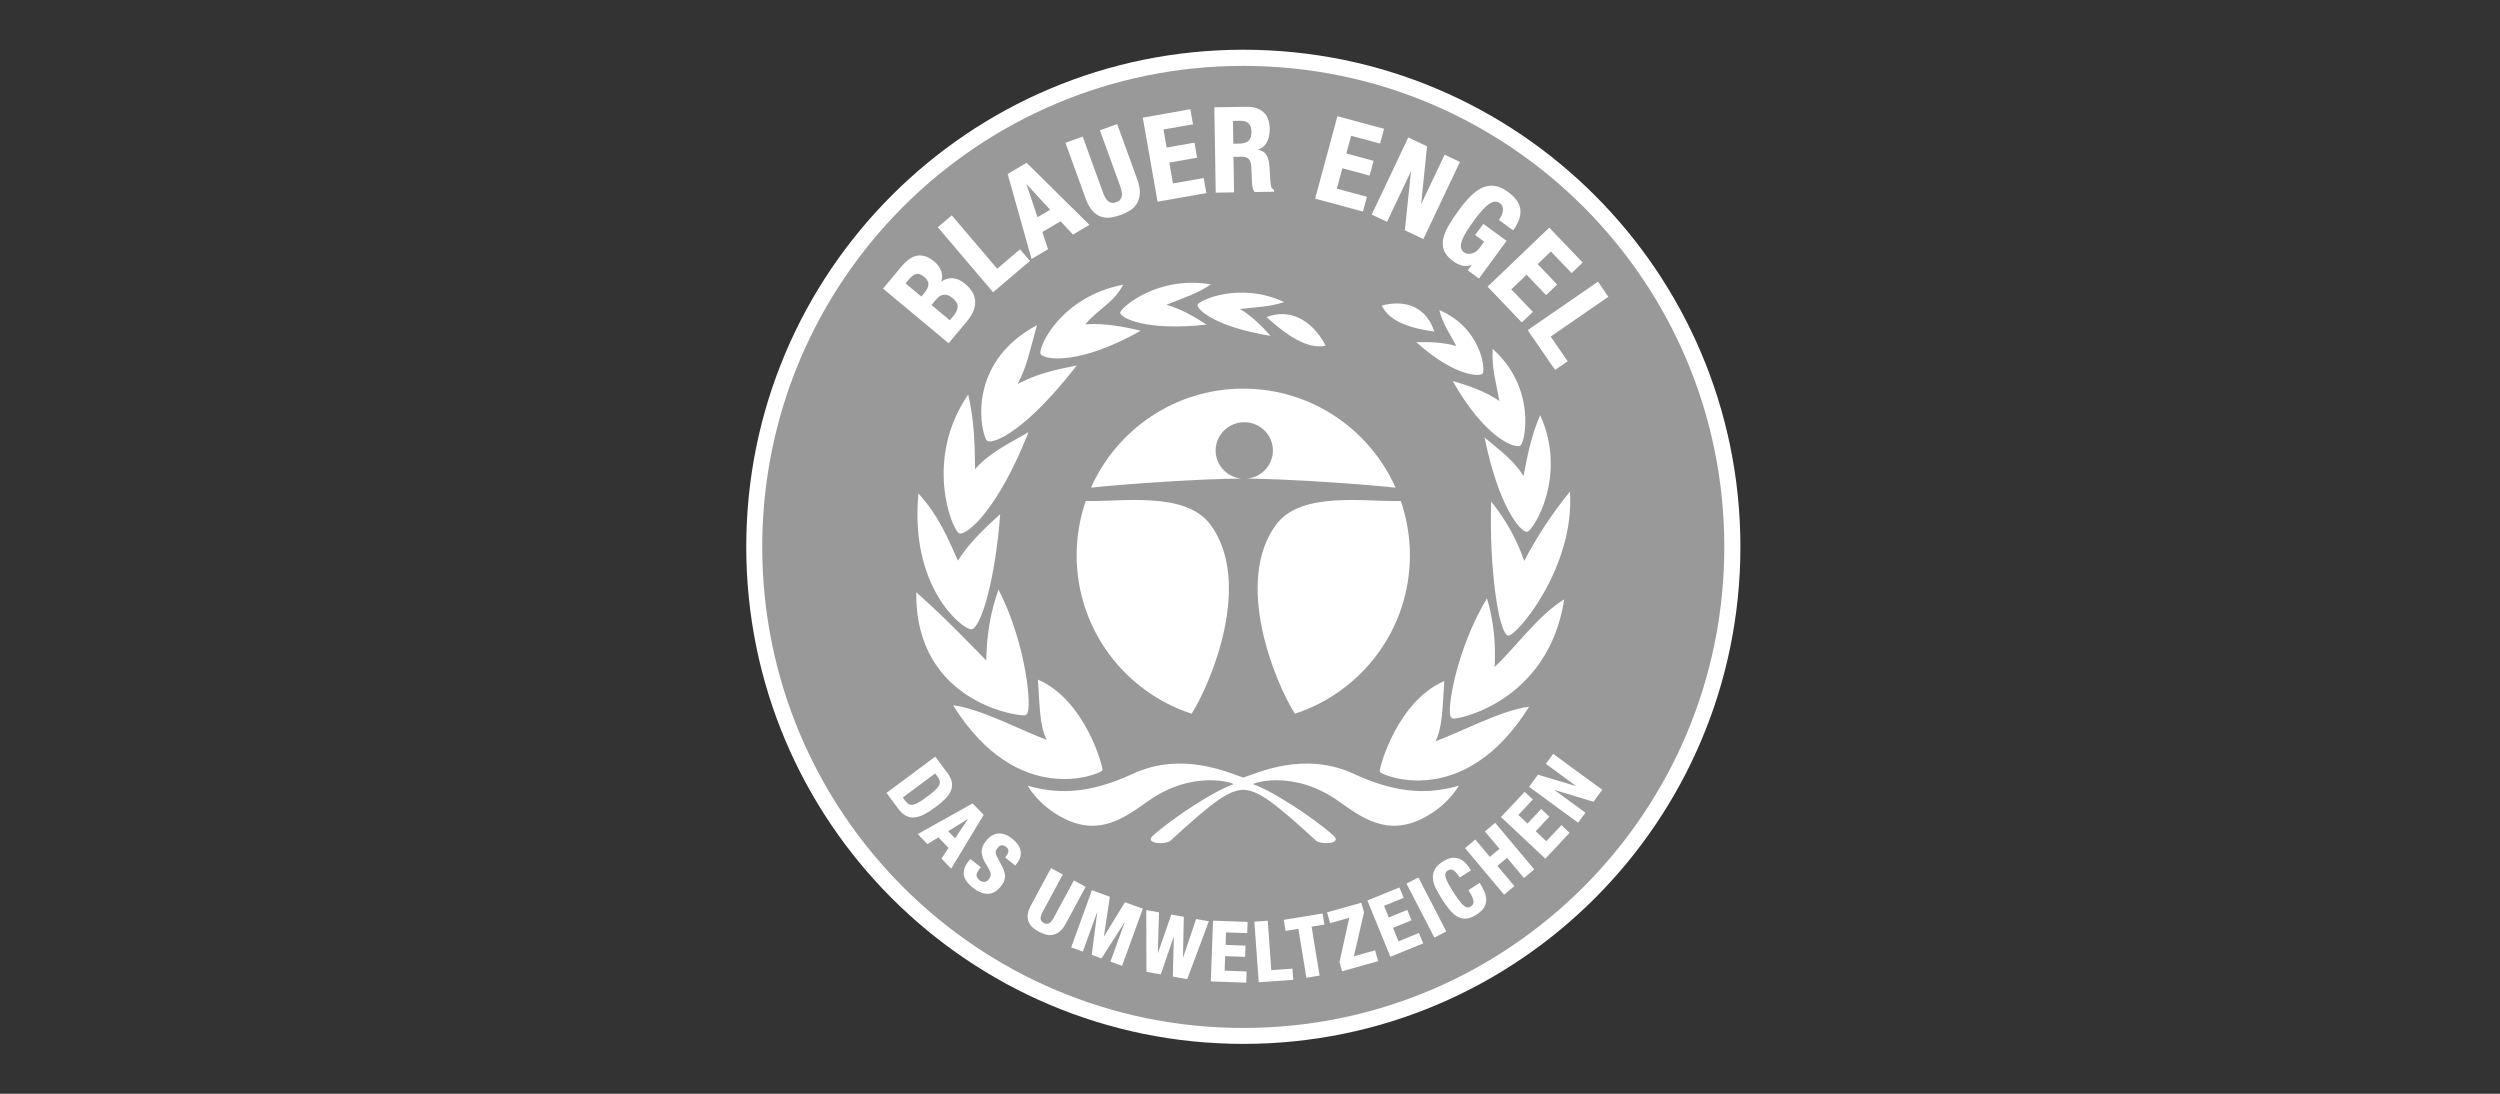 <svg clip-rule="evenodd" fill-rule="evenodd" stroke-linejoin="round" stroke-miterlimit="2" viewBox="0 0 800 350" xmlns="http://www.w3.org/2000/svg"><rect x="0" y="0" width="800" height="350" fill="#333333" stroke="none"/><g fill-rule="nonzero"><path d="m.001-135.373c37.382 0 67.686 30.305 67.686 67.686 0 37.383-30.304 67.687-67.686 67.687s-67.687-30.304-67.687-67.687c0-37.381 30.305-67.686 67.687-67.686" fill="#fff" transform="matrix(-2.35 0 0 2.35 397.866 334.041)"/><g fill="#999"><path d="m0 2.488-3.229-3.505 1.504 4.522z" transform="matrix(2.35 0 0 2.35 336.044 61.276)"/><path d="m0 2.271c.34-.409.527-.817.556-1.214.027-.385-.203-.783-.684-1.184-.243-.202-.475-.339-.687-.405-.211-.066-.412-.083-.598-.052-.185.031-.363.107-.527.227-.171.125-.338.285-.496.474l-.573.689 2.497 2.08z" transform="matrix(2.35 0 0 2.35 305.143 95.704)"/><path d="m0 3.093c.528-.009.936-.139 1.212-.388.271-.246.404-.668.394-1.255-.015-.986-.5-1.464-1.479-1.464l-1.042.016.051 3.105z" transform="matrix(2.35 0 0 2.35 396.692 38.687)"/><path d="m0-2.208c-.393-.328-.75-.465-1.063-.409-.318.057-.659.3-1.011.723l-.471.566 2.152 1.793.359-.431c.394-.472.599-.889.61-1.238.01-.339-.183-.677-.576-1.004" transform="matrix(2.35 0 0 2.35 295.757 93.809)"/><path d="m0 2.662 1.783-2.662-2.72 1.694z" transform="matrix(2.35 0 0 2.35 305.631 262.002)"/><path d="m0 .439c.252-.224.442-.441.565-.644.117-.195.169-.394.154-.591-.015-.198-.11-.417-.283-.649l-.355-.477-4.405 3.278.374.504c.161.216.327.363.493.436.096.043.205.065.323.065.079 0 .165-.011.255-.03.23-.051.503-.172.809-.359.314-.192.695-.453 1.132-.779.364-.271.68-.524.938-.754" transform="matrix(2.35 0 0 2.35 299.054 252.009)"/><path d="m0 69.401-5.336-1.614 4.243 3.107-.998 1.361-.077-.057-6.6-4.834 1.208-1.649 5.225 1.561-4.144-3.036.996-1.361.077.057 6.601 4.834zm-6.553 7.749-.071-.066-5.965-5.599 3.224-3.434 1.115 1.046-1.976 2.105 1.247 1.171 1.859-1.982 1.115 1.046-1.859 1.981 1.444 1.357 2.053-2.188 1.115 1.046zm-2.909 2.636-2.307-2.751-1.31 1.099 2.306 2.75-1.397 1.171-5.318-6.344 1.399-1.17 1.985 2.369 1.309-1.099-1.985-2.369 1.398-1.171 5.317 6.344zm-5.438 4.018c-.2.334-.535.653-.995.949-.526.338-1.009.526-1.433.558-.056.005-.112.007-.167.007-.367 0-.72-.095-1.048-.283-.369-.211-.726-.526-1.058-.934-.326-.402-.661-.87-.996-1.391-.33-.513-.616-1.011-.85-1.478-.236-.474-.377-.93-.416-1.355-.04-.432.041-.847.241-1.232s.568-.751 1.094-1.09c.499-.322.955-.497 1.355-.521.403-.024.762.045 1.073.207.307.16.575.377.8.646.218.262.411.521.571.771l.051.081-1.532.986-.052-.081c-.309-.479-.591-.794-.839-.935-.231-.133-.48-.108-.76.073-.151.097-.251.218-.295.359-.045.144-.037.333.027.561.067.239.195.534.38.874.188.348.438.766.746 1.243.329.509.613.915.849 1.204.232.287.44.494.616.615.154.106.292.159.412.159l.029-.001c.134-.01.267-.058.399-.142.112-.072.203-.158.272-.255.066-.092.098-.214.095-.364-.003-.159-.054-.363-.149-.607-.1-.249-.268-.557-.499-.916l-.052-.081 1.533-.987.052.081c.24.372.44.748.596 1.117.16.376.243.75.247 1.108.004.363-.096.718-.297 1.054m-6.758 4.097-3.802-7.353 1.62-.837.044.085 3.757 7.268zm-5.994 2.613-3.13-7.664 4.36-1.781.578 1.415-2.673 1.091.647 1.583 2.515-1.028.579 1.416-2.515 1.028.749 1.834 2.777-1.135.579 1.416zm-6.573 1.974-.355-1.261 1.328-6.025-2.609.734-.414-1.471 4.664-1.315.368 1.305-.006.024-1.377 5.969 2.89-.814.415 1.472zm-3.58-17.813c-6.037-5.552-7.935-6.806-9.881-6.907-1.946.101-3.843 1.355-9.88 6.907-.68.624-3.667.462-2.414-.659 2.902-2.598 8.54-6.206 10.945-6.993.298-.097-5.377-2.137-11.635 2.304-3.098 2.197-6.529 4.786-11.379 2.372-3.56-1.773-4.983-4.487-4.983-4.487 3.612 1.055 7.984 1.326 14.253-1.593 6.783-3.16 13.156-.134 15.094.493 1.937-.627 8.31-3.653 15.093-.493 6.268 2.919 10.641 2.648 14.252 1.593 0 0-1.422 2.714-4.985 4.487-4.846 2.414-8.277-.175-11.377-2.372-6.258-4.441-11.933-2.401-11.635-2.304 2.405.787 8.043 4.395 10.946 6.993 1.253 1.121-1.734 1.283-2.414.659m.51 18.398-1.799.294-.016-.096-1.07-6.566-1.743.285-.246-1.509 5.284-.863.247 1.509-1.743.285zm-8.288.914-.592-8.257 1.819-.13.483 6.732 2.879-.207.11 1.525zm-1.567-6.697-2.886-.105-.062 1.709 2.716.099-.055 1.528-2.716-.099-.073 1.98 2.999.109-.056 1.528-4.82-.175.301-8.273 4.707.172zm-8.171 6.27-1.955-.352.134-5.467-1.777 5.173-1.954-.351-.02-8.414 1.733.311-.163 5.577 1.839-5.276 1.7.305-.111 5.586 1.787-5.284 1.734.311zm-8.869-1.814-1.586-.576 1.971-5.43-3.181 4.991-1.337-.486.762-5.87-1.972 5.431-1.586-.576 2.825-7.781 2.442.887-.812 5.424 2.867-4.678 2.432.883zm-8.503-4.667c-.297.237-.609.387-.929.448-.127.024-.257.036-.384.036-.191 0-.385-.028-.576-.082-.311-.089-.619-.216-.915-.376-.295-.159-.571-.343-.819-.547-.254-.208-.449-.461-.579-.751-.131-.292-.179-.634-.143-1.016.036-.378.188-.816.451-1.304l2.725-5.047 1.604.866-2.724 5.047c-.095.175-.171.342-.226.498-.053.151-.078.293-.074.424.003.126.038.244.104.351s.176.202.327.284c.148.08.282.12.399.12.143-.005.26-.042.368-.108.111-.069.217-.168.313-.295.1-.133.199-.288.293-.462l2.725-5.047 1.604.866-2.724 5.047c-.249.461-.525.814-.82 1.048m-5.353-10.166c-.079.304-.245.616-.494.924l-.203.251-1.366-1.101.06-.074c.229-.284.356-.543.379-.769.021-.215-.077-.406-.299-.585-.129-.105-.253-.173-.367-.205-.112-.03-.217-.036-.312-.016s-.183.061-.262.122c-.085.067-.164.145-.236.234-.144.178-.228.36-.25.54-.022.177.053.424.223.734l.638 1.213c.159.306.27.584.332.828.063.247.086.481.07.696-.016.217-.074.427-.172.625-.095.192-.224.39-.384.589-.546.677-1.152 1.021-1.8 1.021l-.023-.001c-.648-.007-1.332-.298-2.034-.863-.734-.592-1.137-1.189-1.197-1.773s.155-1.184.638-1.783l.266-.331 1.42 1.144-.21.26c-.114.142-.207.281-.278.414-.066.126-.1.249-.101.367-.002.118.029.238.092.358.064.122.175.247.329.371.177.142.377.212.612.212.233-.001.44-.119.636-.362.106-.132.18-.26.221-.383.04-.119.05-.249.03-.386-.02-.142-.073-.303-.158-.477-.088-.18-.21-.391-.361-.627-.208-.324-.373-.631-.491-.913-.119-.286-.188-.568-.206-.839-.018-.274.022-.545.121-.806.097-.257.255-.522.468-.787.518-.643 1.095-.982 1.714-1.01.617-.029 1.241.213 1.862.714.288.232.531.481.723.739.195.263.327.543.392.833.065.293.058.596-.022.902m-10.735.231.969-1.458-1.388-1.434-1.489.92-1.322-1.366 7.472-4.181 1.505 1.555-4.425 7.33zm-3.879-5.598c-.346 0-.676-.083-.981-.247-.356-.191-.704-.514-1.036-.96l-1.591-2.139 6.64-4.941 1.653 2.221c.345.465.552.905.613 1.308.061.405.007.801-.16 1.176-.165.369-.428.733-.782 1.083-.348.344-.768.699-1.248 1.057-.57.424-1.1.764-1.577 1.009-.481.248-.933.391-1.343.425-.063.006-.126.008-.188.008m-1.547-75.057c.304-.364.628-.676.962-.926.34-.253.699-.422 1.067-.503.371-.081.764-.061 1.168.059.4.119.819.36 1.246.715.488.407.817.877.977 1.397.135.436.126.89-.026 1.354.424-.313.894-.472 1.4-.472h.026c.612.007 1.229.266 1.834.77.35.292.649.62.89.975.243.361.395.759.45 1.185.054.425.003.881-.152 1.357-.153.474-.453.98-.889 1.504l-2.552 3.063-8.931-7.439zm6.83-6.937 6.183 7.268 3.11-2.645 1.348 1.585-5.012 4.265-7.532-8.855zm10.191-7.154 8.555 8.45-2.243 1.323-1.683-1.814-2.487 1.466.773 2.351-2.243 1.323-3.255-11.576zm7.634-3.573 2.752 7.586c.096.267.203.507.316.713.111.202.241.366.386.489.142.119.306.196.488.228.184.032.393.005.627-.079.244-.088.425-.204.539-.343.115-.139.189-.303.222-.486.033-.188.027-.397-.017-.623-.046-.233-.118-.485-.214-.75l-2.751-7.586 2.348-.852 2.752 7.586c.25.692.363 1.309.333 1.836-.029.529-.163.994-.396 1.384-.233.388-.549.71-.939.957-.383.242-.803.447-1.249.608-.445.162-.896.279-1.341.348-.157.025-.315.037-.469.037-.288 0-.575-.044-.85-.131-.425-.133-.825-.4-1.189-.794-.362-.39-.68-.958-.945-1.69l-2.751-7.586zm14.661-3.721.361 2.05-4.021.709.433 2.459 3.785-.667.361 2.05-3.784.667.5 2.838 4.178-.736.362 2.05-6.639 1.17-2.017-11.448zm-3.266 26.627c1.987.56 3.791 1.596 5.477 2.702-8.263.901-11.585-.88-11.766-1.577l.008-.064c.092-.708 5.138-5.078 12.347-3.842-2.024 1.349-3.606 1.768-6.066 2.781m10.977-26.963c.936 0 1.686.241 2.226.717.561.494.853 1.259.869 2.275.013.783-.138 1.436-.448 1.941-.26.422-.648.727-1.154.906.429.099.762.269.99.508.285.298.469.783.545 1.44.025.217.046.452.06.701.015.251.03.531.046.841.03.598.07 1.063.118 1.382.062.287.185.478.376.579l.05.026.004.25-2.642.042-.03-.039c-.129-.169-.213-.368-.251-.59-.036-.211-.062-.432-.076-.658l-.1-2.193c-.027-.424-.138-.759-.331-.995-.181-.221-.489-.333-.914-.333l-1.178.019.079 4.835-2.498.04-.188-11.623zm-.945 27.536c1.608.963 2.941 2.293 4.151 3.658-7.481-1.214-9.965-3.555-9.953-4.202l.022-.053c.255-.59 5.76-3.154 11.791-.347-2.108.679-3.603.661-6.011.944m11.675 5.004c-2.516.541-5.423-1.492-8.063-3.902 2.935-1.127 6.019.079 8.063 3.902m-1.423-20.127 3.004-11.13 6.353 1.716-.542 2.01-3.942-1.065-.651 2.411 3.71 1.002-.542 2.01-3.71-1.002-.751 2.782 4.095 1.106-.542 2.01-6.508-1.757zm15.211-7.03-.799 7.876 3.196-6.738 2.084.988-.042.087-4.94 10.415-2.522-1.196.844-8.043-3.269 6.892-2.084-.988.041-.087 4.941-10.415zm7.629 5.591c.543-.22 1.099-.284 1.657-.189.553.094 1.14.366 1.744.808 1.034.759 1.599 1.577 1.68 2.434.08.852-.233 1.768-.933 2.721l-.056.078-1.938-1.421.057-.077c.121-.165.229-.352.321-.555.088-.199.146-.403.169-.606.022-.2.005-.394-.052-.576-.054-.176-.168-.329-.34-.454-.414-.304-.882-.288-1.409.043-.55.345-1.253 1.097-2.088 2.236-.402.549-.753 1.064-1.042 1.53-.289.464-.504.889-.642 1.262-.134.364-.18.687-.138.96.041.267.181.485.429.666.1.074.234.129.397.163.165.035.345.036.537.003s.391-.111.594-.233c.201-.121.391-.303.566-.542l.635-.864-1.228-.899 1.117-1.525 3.164 2.32-.057.077-3.701 5.049-1.524-1.117.523-.714c-.414.132-.811.163-1.178.094-.437-.083-.886-.291-1.334-.62-.579-.424-.983-.879-1.201-1.351-.22-.476-.278-1.011-.175-1.59.103-.57.348-1.196.727-1.859.376-.658.863-1.397 1.45-2.196.569-.777 1.125-1.43 1.655-1.943.534-.519 1.078-.894 1.614-1.113m13.564 10.235-1.503 1.44-2.824-2.949-1.803 1.728 2.657 2.774-1.504 1.441-2.657-2.776-2.081 1.993 2.934 3.064-1.503 1.441-4.663-4.869 8.396-8.04zm-10.159 50.803c-1.251-.261-2.595-9.068-2.299-18.26 1.992 2.471 3.492 5.167 4.5 8.086 1.726-3.307 3.801-6.456 6.225-9.447.701 10.328-7.323 19.786-8.426 19.621m-7.561 11.28-.186-.15c-.725-.562.659-9.243 4.876-16.216.945 3.155 1.191 6.154 1.048 9.335 2.5-2.237 5.924-7.06 9.468-9.19-2.168 14.112-14.839 16.478-15.206 16.221m-1.126-5.092c-.241 3.657-.25 6.358-1.189 8.177 2.949-.993 8.909-4.224 12.741-4.683-8.871 14.216-20.051 9.294-20.288 8.906l-.048-.092c-.1-.459 2.384-9.572 8.784-12.308m-22.902-21.299c3.424-4.637 12.313-3.072 16.984-3.22.798 2.317 1.238 4.801 1.238 7.388 0 10.078-6.572 18.615-15.661 21.575-2.774-4.388-8.312-17.95-2.561-25.743m14.388-29.837c3.674-.958 6.221.583 7.152 3.538-3.085-.416-6.074-1.281-7.152-3.538m21.568 14.914c3.726 8.171-.814 15.549-1.715 15.872l-.084.026c-.966-.005-3.897-3.623-5.767-12.843 1.945 1.664 3.989 3.072 5.303 5.258.611-3.219 1.082-5.509 2.263-8.313m-6.464-9.004c5.898 5.22 4.479 12.572 3.788 13.15l-.064.051c-.854.338-4.857-1.211-9.163-8.83 2.247.643 4.495 1.437 6.351 2.72-.492-2.795-1.055-4.426-.912-7.091m-7.271-5.301c5.694 2.435 6.305 8.057 5.911 8.631l-.037.05c-.572.438-3.977.222-9.008-4.304 1.858-.042 3.752.024 5.461.531-1.018-1.904-1.821-2.955-2.327-4.908m-49.38 33.396c0-2.587.44-5.072 1.238-7.388 4.67.149 13.56-1.417 16.983 3.22 5.751 7.793.213 21.355-2.562 25.743-9.088-2.961-15.659-11.498-15.659-21.575m-4.084 25.11c-.94-1.82-.947-4.52-1.187-8.177 6.4 2.736 8.882 11.848 8.783 12.307l-.048.093c-.237.388-11.418 5.31-20.287-8.906 3.831.459 9.79 3.689 12.739 4.683m-8.225-10.788c.064-3.302.51-6.405 1.669-9.65 3.794 7.351 4.62 16.393 3.852 16.956l-.198.151c-.388.254-15.038-1.462-14.849-16.745 4.433 3.962 7.153 6.897 9.526 9.288m-3.855-13.586c1.415-2.265 3.394-4.214 5.755-6.321-.643 8.691-2.584 15.558-3.932 15.665-1.182.032-8.426-5.666-7.2-18.495 2.736 3.019 3.901 5.845 5.377 9.151m9.616-17.505c-4.088 10.374-8.26 13.992-9.391 13.799l-.092-.049c-.988-.562-4.771-10.103 1.269-18.869.802 3.515.882 6.283.931 10.164 1.985-2.281 4.667-3.504 7.283-5.045m15.284-13.804c-8.299 4.68-12.983 3.983-13.615 3.223l-.033-.079c-.346-.893 2.736-7.763 11.245-9.413-1.322 2.504-3.17 3.113-5.171 5.401 2.481-.191 5.069.27 7.574.868m-8.723 4.724c-6.8 8.794-11.208 10.753-12.209 10.277-.754-.751-3.112-10.472 6.793-15.754-1.039 3.679-1.328 5.548-2.642 8.018 2.555-1.388 5.136-1.953 8.058-2.541m22.815 7.736c-2.152 0-3.898 1.722-3.898 3.847 0 1.987 1.525 3.62 3.482 3.825-5.883.031-16.379.787-20.459 1.236 3.531-7.942 11.485-13.484 20.738-13.484 9.252 0 17.205 5.542 20.737 13.485-4.02-.443-14.27-1.184-20.198-1.235 1.964-.199 3.496-1.836 3.496-3.827 0-2.125-1.746-3.847-3.898-3.847m48.161-19.138 1.417 2.057-7.856 5.415 2.317 3.362-1.714 1.181-.055-.079-3.679-5.339zm-48.298-29.389c-36.177 0-65.504 29.327-65.504 65.503 0 36.177 29.327 65.504 65.504 65.504 36.176 0 65.502-29.327 65.502-65.504 0-36.176-29.326-65.503-65.502-65.503" transform="matrix(2.35 0 0 2.35 509.909 93.466)"/></g></g></svg>